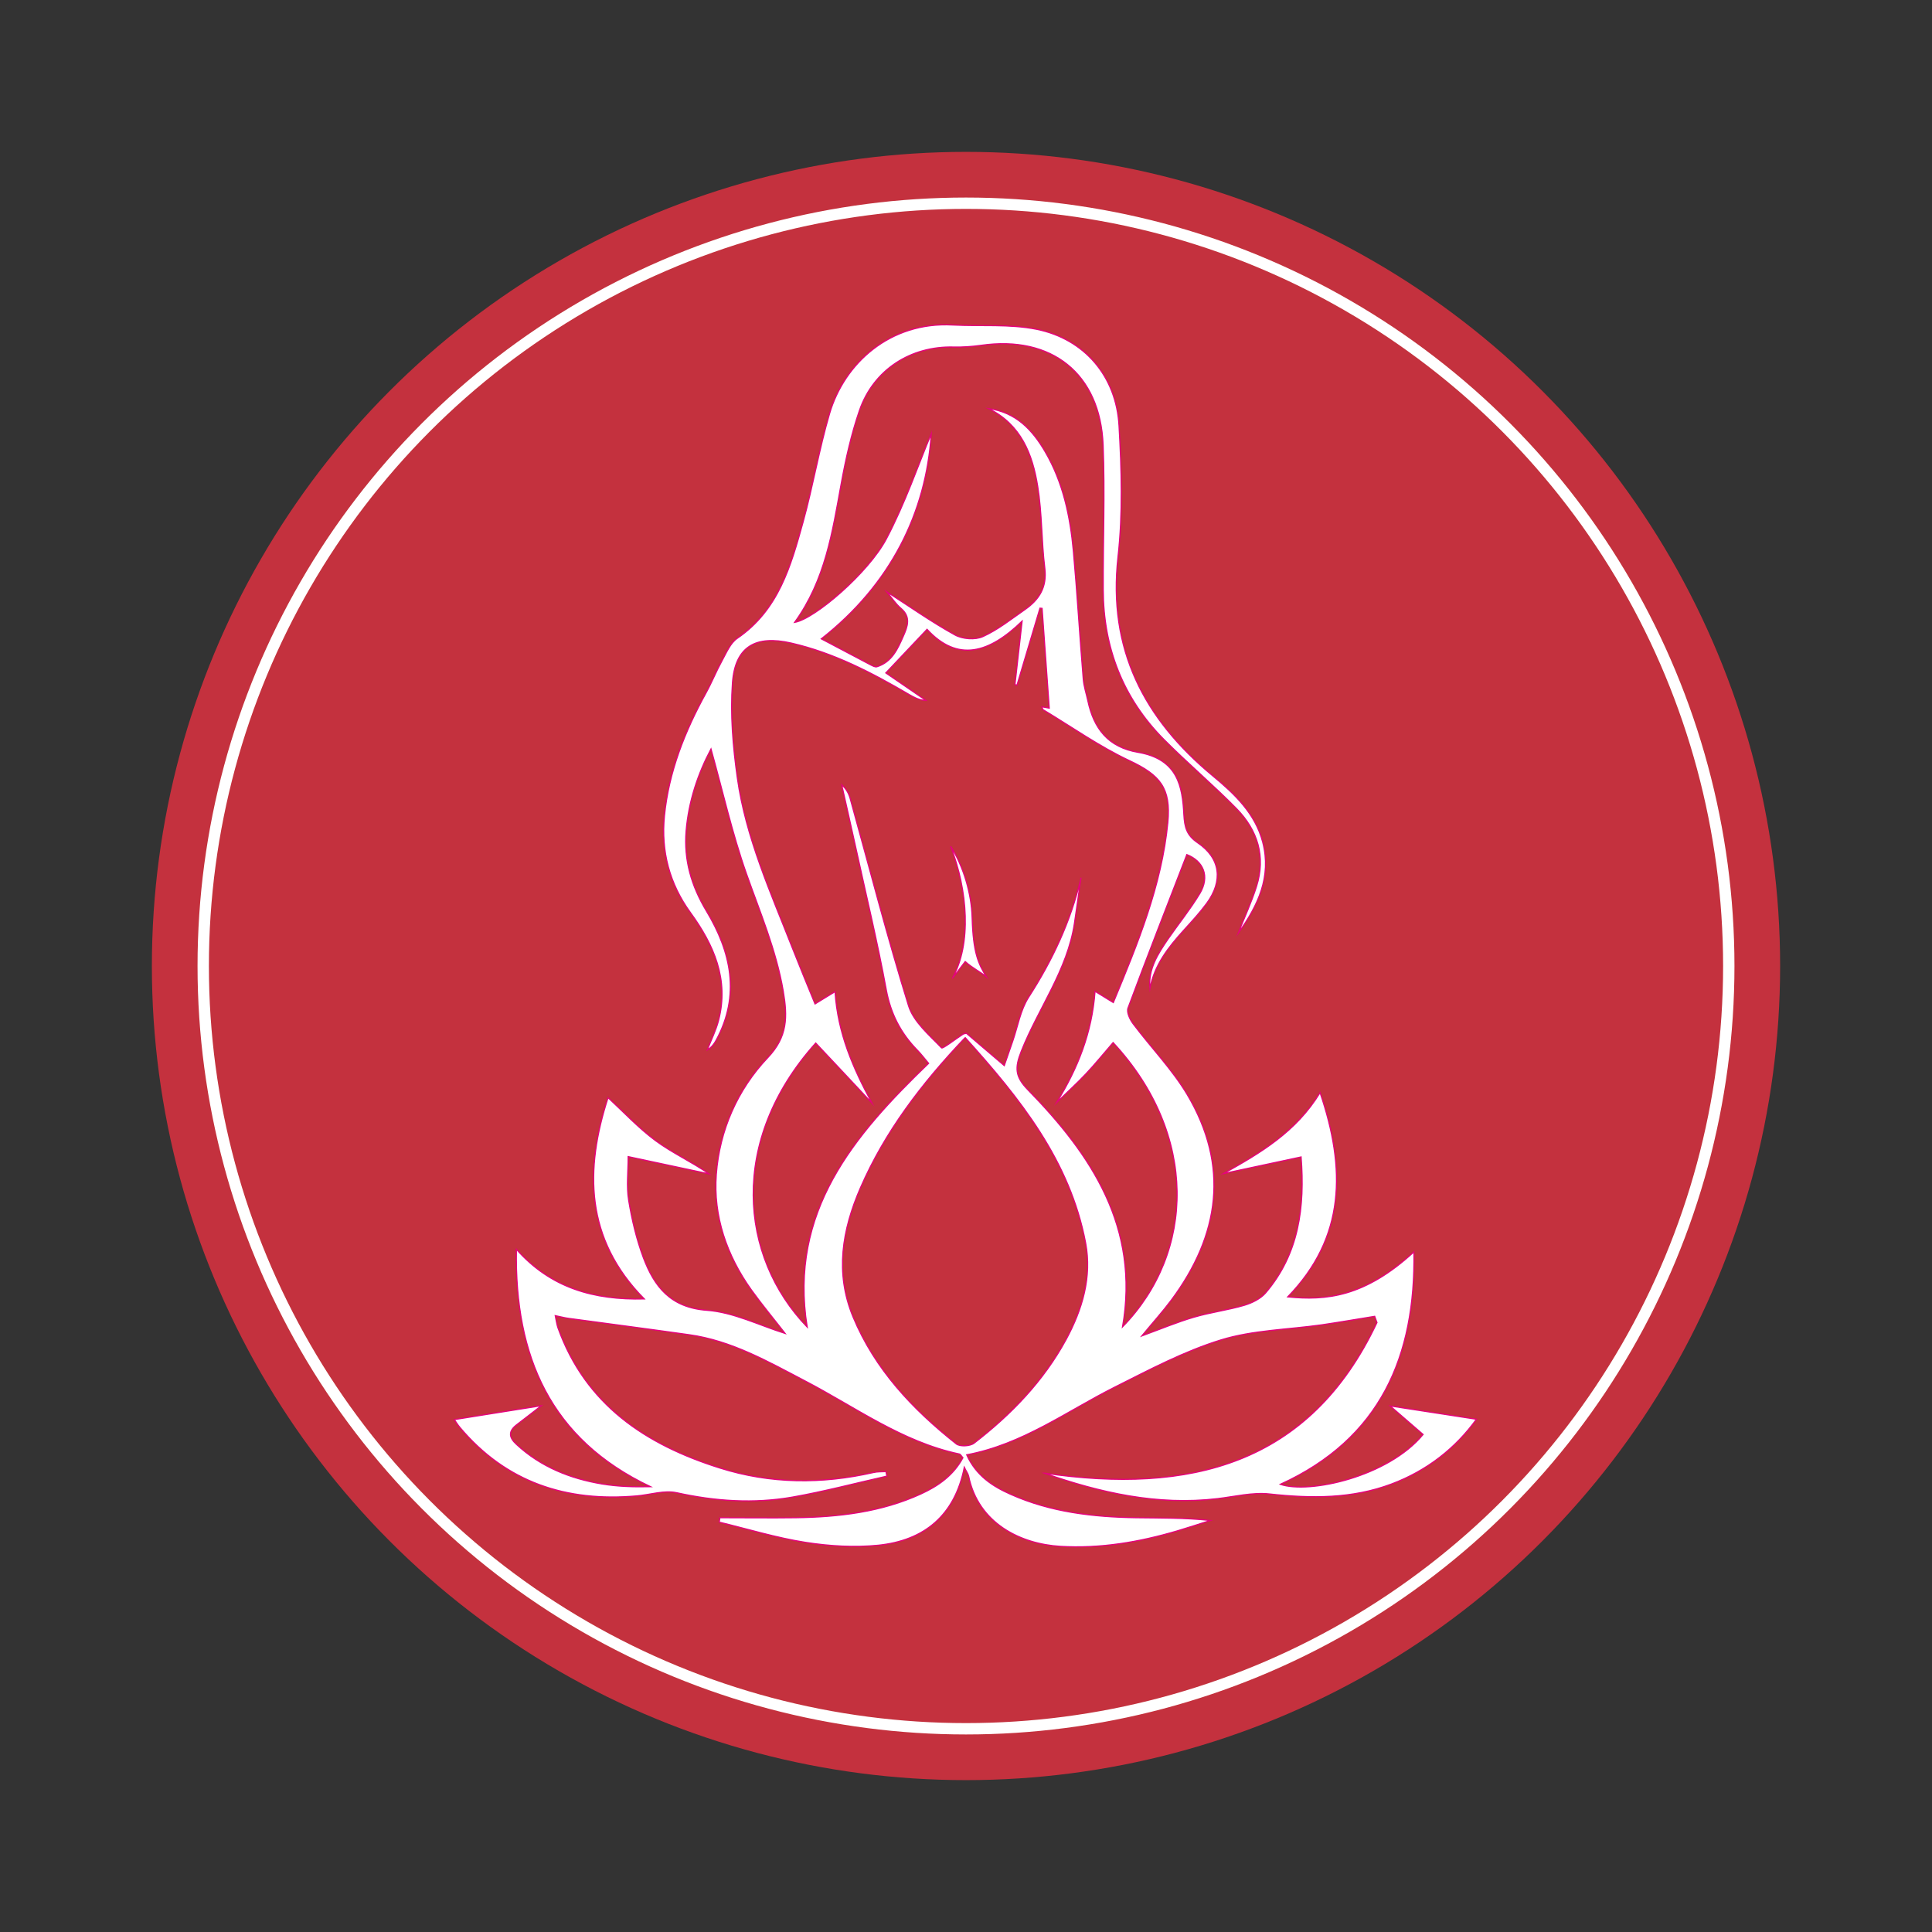 <?xml version="1.0" encoding="UTF-8"?>
<svg id="_Слой_1" data-name="Слой 1" xmlns="http://www.w3.org/2000/svg" viewBox="0 0 170.08 170.08">
  <rect x="0" y="0" width="170.08" height="170.08" fill="#333333" stroke="none"/>
  <defs>
    <style>
      .cls-1 {
        stroke: #fff;
      }

      .cls-1, .cls-2 {
        stroke-miterlimit: 10;
      }

      .cls-1, .cls-3 {
        fill: #c4313e;
      }

      .cls-2 {
        fill: #fff;
        stroke: #e6007e;
        stroke-width: .1px;
      }
    </style>
  </defs>
  <circle class="cls-3" cx="85.04" cy="85.04" r="71.67"/>
  <circle class="cls-1" cx="85.04" cy="85.04" r="67.15"/>
  <g>
    <path class="cls-2" d="m91.95,129.69c12.71,1.85,23.33-.67,29.27-13.26-.07-.18-.13-.37-.2-.55-1.56.25-3.11.52-4.67.75-2.97.42-6.05.46-8.88,1.33-3.24,1-6.3,2.63-9.35,4.16-4.24,2.13-8.1,5.03-13.02,5.95.83,1.84,2.28,2.78,3.89,3.49,3.5,1.56,7.23,1.99,11.02,2.05,2.15.03,4.29,0,6.54.24-.97.31-1.94.63-2.92.92-3.36.99-6.77,1.57-10.29,1.36-3.47-.21-7.21-2-8.07-6.19-.05-.22-.21-.42-.38-.77-.84,4.24-3.52,6.44-7.56,6.86-2.11.21-4.3.08-6.41-.25-2.56-.4-5.07-1.17-7.6-1.78l.05-.39c2.23,0,4.47.03,6.7,0,3.78-.06,7.51-.49,11-2.09,1.53-.7,2.87-1.64,3.7-3.19-.13-.14-.21-.31-.32-.33-5.05-1.07-9.15-4.13-13.61-6.45-3.25-1.7-6.45-3.53-10.17-4.05-3.53-.5-7.07-.96-10.61-1.44-.32-.04-.64-.13-1.18-.24.09.43.13.77.24,1.08,2.43,6.77,7.73,10.28,14.23,12.33,4.46,1.41,8.99,1.44,13.55.4.35-.08.72-.06,1.09-.08.03.13.05.27.08.4-2.76.62-5.51,1.35-8.29,1.84-3.41.6-6.81.37-10.21-.38-1.1-.24-2.34.18-3.52.28-6.18.54-11.49-1.18-15.57-6.04-.2-.24-.36-.51-.48-.68,2.6-.41,5.14-.82,7.65-1.22-.67.52-1.41,1.1-2.16,1.67-.76.58-.7,1.12-.02,1.74,2.14,1.98,4.72,3.01,7.53,3.48,1.38.23,2.79.27,4.27.24-8.82-4.18-11.97-11.48-11.81-20.9,3.03,3.42,6.83,4.48,11.26,4.37-5.24-5.3-5.23-11.42-3.19-17.72,1.36,1.26,2.66,2.66,4.17,3.78,1.46,1.08,3.15,1.85,4.72,2.93-2.28-.49-4.57-.97-7.12-1.52,0,1.32-.16,2.61.04,3.83.28,1.72.69,3.45,1.3,5.08.96,2.54,2.39,4.39,5.59,4.62,2.33.17,4.6,1.32,6.89,2.04-.97-1.25-2.02-2.51-2.97-3.83-2.17-3.04-3.37-6.51-3.09-10.19.29-3.86,1.86-7.44,4.53-10.26,1.75-1.84,1.75-3.58,1.36-5.87-.62-3.61-2.03-6.9-3.23-10.3-1.27-3.59-2.1-7.33-3.13-11.01-1.15,2.18-1.97,4.59-2.19,7.22-.21,2.56.46,4.84,1.79,7.06,2.16,3.59,3,7.39.86,11.35-.18.33-.39.63-.78.87.33-.87.76-1.71.99-2.61.93-3.6-.42-6.65-2.47-9.47-1.86-2.56-2.6-5.42-2.3-8.5.38-3.89,1.8-7.47,3.68-10.88.5-.91.89-1.89,1.39-2.8.39-.7.73-1.56,1.35-1.98,3.63-2.48,4.72-6.37,5.79-10.24.87-3.15,1.41-6.4,2.33-9.54,1.3-4.42,5.32-8.1,10.84-7.8,2.47.13,5-.1,7.39.38,4.22.86,7,4.14,7.25,8.48.22,3.84.34,7.75-.09,11.56-.91,8.12,2.29,14.26,8.34,19.27,1.92,1.59,3.74,3.31,4.4,5.84.79,3.04-.42,5.58-2.14,7.98.54-1.37,1.16-2.7,1.6-4.1.82-2.61.1-4.93-1.76-6.83-2.07-2.11-4.34-4.02-6.42-6.12-3.59-3.63-5.3-8.07-5.32-13.15-.02-4.25.16-8.5-.01-12.75-.25-6.28-4.53-9.67-10.75-8.77-.79.11-1.61.17-2.41.15-3.77-.1-7.05,1.99-8.29,5.58-.72,2.09-1.21,4.28-1.61,6.47-.77,4.22-1.4,8.46-4.1,12.19,1.75-.28,6.5-4.36,8.08-7.35,1.66-3.14,2.82-6.54,3.95-9.25-.46,6.94-3.56,13.24-9.68,18.05,1.61.85,2.99,1.58,4.36,2.3.16.08.38.2.53.16,1.33-.41,1.84-1.57,2.34-2.71.37-.84.69-1.68-.23-2.45-.45-.38-.78-.9-1.22-1.43,2.06,1.33,3.96,2.67,5.99,3.79.67.37,1.79.45,2.46.14,1.33-.6,2.51-1.55,3.72-2.39,1.24-.87,1.93-1.96,1.73-3.61-.3-2.4-.24-4.86-.63-7.24-.45-2.82-1.47-5.43-4.32-6.83,2.41.32,3.87,1.89,4.99,3.82,1.56,2.68,2.19,5.66,2.47,8.71.34,3.75.56,7.51.87,11.26.05.66.27,1.3.41,1.95.52,2.43,1.78,4.07,4.41,4.52,3.53.6,3.91,3.03,4.04,5.5.06,1.06.22,1.79,1.21,2.46,2.02,1.37,2.25,3.35.8,5.33-.62.84-1.33,1.61-2.04,2.39-1.35,1.49-2.57,3.05-2.96,5.11-.16-1.72.71-3.05,1.61-4.37.92-1.33,1.95-2.6,2.78-3.98.92-1.53.31-2.87-1.14-3.44-1.74,4.5-3.5,8.99-5.18,13.51-.14.37.17,1.02.46,1.4,1.57,2.09,3.43,4,4.76,6.23,3.72,6.28,2.85,12.35-1.4,18.07-.76,1.02-1.62,1.97-2.61,3.17,1.69-.62,3.12-1.22,4.59-1.65,1.46-.43,2.98-.62,4.44-1.05.67-.2,1.41-.56,1.86-1.07,2.97-3.46,3.48-7.6,3.14-11.99-2.31.5-4.57.98-6.82,1.46,3.26-1.82,6.38-3.66,8.49-7.12,2.27,6.69,2.25,12.73-2.85,17.98,3.38.34,6.78.02,11.11-3.96.15,9.17-2.94,16.44-11.76,20.46,2.54.87,9.49-.66,12.57-4.39-1.01-.87-2.03-1.75-2.9-2.51,2.41.37,4.98.77,7.59,1.17-1.82,2.53-4.33,4.52-7.47,5.7-3.49,1.31-7.06,1.28-10.72.88-1.5-.17-3.07.23-4.61.41-5.28.62-10.3-.52-15.23-2.24Zm3.2-52.37c-.19,1.31-.36,2.62-.56,3.93-.62,4.14-3.18,7.5-4.68,11.28-.59,1.48-.55,2.25.57,3.4,5.63,5.76,9.86,12.14,8.34,20.88,6.42-6.57,6.66-16.97-.83-25.03-.8.92-1.57,1.88-2.41,2.77-.81.86-1.69,1.65-2.54,2.48,1.85-2.99,3.09-6.12,3.36-9.76.63.39,1.08.66,1.61.99,2.16-5.21,4.26-10.3,4.8-15.86.29-3.03-.68-4.17-3.38-5.44-2.64-1.24-5.07-2.96-7.58-4.47-.06-.03-.07-.14-.13-.27.29.05.54.1.65.12-.21-2.93-.42-5.86-.63-8.78-.06,0-.12-.01-.19-.02-.67,2.26-1.34,4.51-2.02,6.77-.06-.01-.12-.03-.18-.04.19-1.71.38-3.42.63-5.59-2.91,2.82-5.66,3.65-8.37.72-1.3,1.37-2.46,2.6-3.63,3.84,1.14.78,2.34,1.6,3.53,2.42-.57-.02-1.01-.25-1.44-.5-3.29-1.93-6.66-3.69-10.42-4.55-3.14-.72-4.94.31-5.17,3.51-.2,2.76.04,5.6.43,8.36.74,5.26,2.93,10.09,4.85,14.99.64,1.62,1.3,3.23,1.99,4.91.65-.4,1.15-.71,1.76-1.08.24,3.67,1.59,6.75,3.24,9.79-1.65-1.76-3.29-3.52-4.94-5.27-7.7,8.59-6.72,18.81-.75,25.01-1.63-10.16,4.11-16.88,10.69-23.22-.37-.44-.65-.81-.98-1.15-1.47-1.5-2.36-3.22-2.75-5.34-.77-4.2-1.78-8.36-2.69-12.54-.4-1.83-.82-3.66-1.23-5.49.42.37.63.79.75,1.23,1.69,6.08,3.26,12.19,5.13,18.22.44,1.42,1.82,2.57,2.91,3.71.1.1,1.23-.78,1.88-1.2.07-.05.17-.05.3-.09,1.06.9,2.13,1.82,3.34,2.85.29-.82.51-1.48.74-2.14.45-1.3.68-2.74,1.4-3.87,2.09-3.24,3.7-6.64,4.61-10.48Zm-10.18,14.02c-3.87,4.07-7.08,8.3-9.23,13.24-1.6,3.69-2.25,7.46-.65,11.34,1.92,4.63,5.24,8.14,9.09,11.19.32.26,1.22.21,1.57-.06,3.27-2.52,6.11-5.46,8.1-9.12,1.44-2.66,2.29-5.52,1.72-8.52-1.37-7.22-5.76-12.71-10.61-18.08Z"/>
    <path class="cls-2" d="m83.69,74.5c1.14,1.8,1.83,4.17,1.89,6.28.09,3.11.54,4.05,1.25,5.21-.39-.35-1.21-.76-1.86-1.34-.37.48-.75.98-1.14,1.49,1.73-3.05,1.36-7.77-.14-11.64Z"/>
  </g>
</svg>